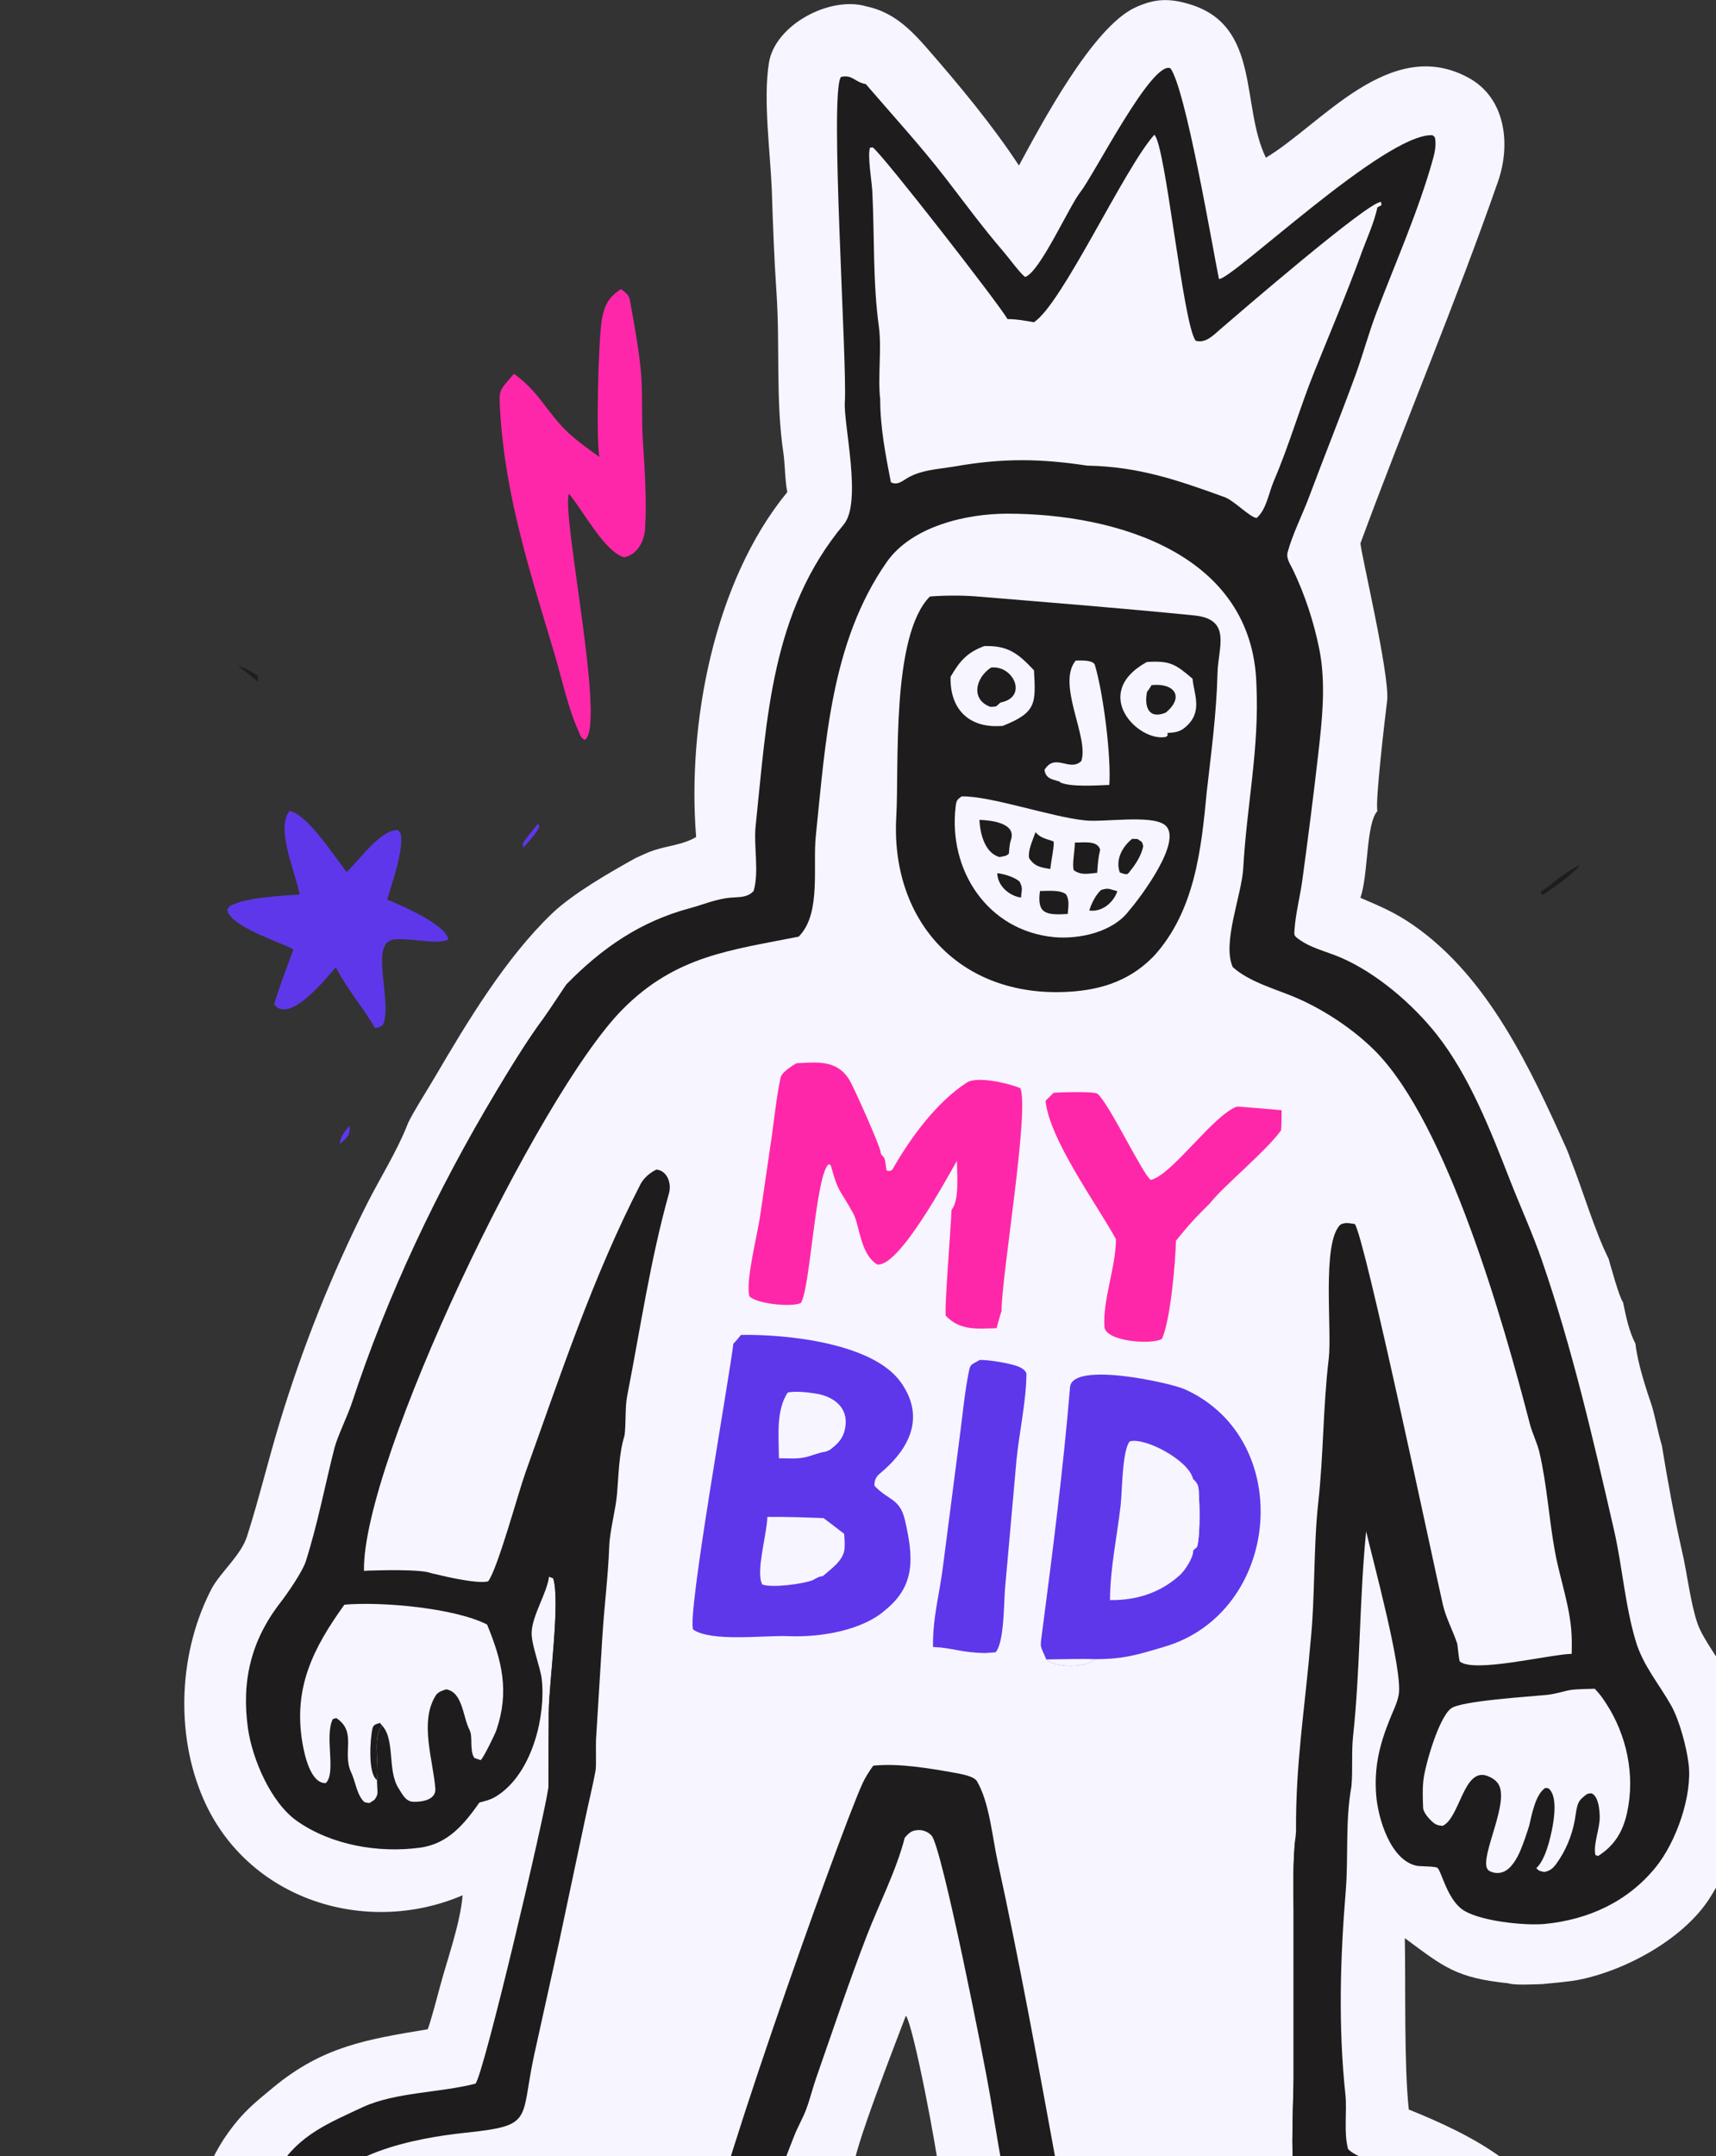 <svg width="734" height="922" viewBox="0 0 734 922" fill="none" xmlns="http://www.w3.org/2000/svg">
<rect x="0" y="0" width="734" height="922" fill="#333333" stroke="none"/>
<g clip-path="url(#clip0_111_7830)">
<path d="M435.836 70.78C445.47 53.016 467.256 11.781 485.488 3.25C494.038 -0.71 500.241 -0.805 508.951 1.836C539.416 11.076 530.631 45.19 541.466 67.427C565.017 53.452 594.595 14.756 628.32 33.35C644.122 42.062 646.268 61.909 640.733 77.679C622.533 129.866 601.053 180.396 581.947 232.246C581.44 233.624 594.637 288.928 593.328 299.633C592.347 307.666 588.147 343.035 589.175 346.801C584.215 352.303 585.367 373.93 581.899 383.899C590.644 387.666 596.617 390.104 604.634 395.671C636.635 417.893 654.7 456.988 670.18 491.46C670.729 492.684 671.47 494.804 671.931 496.073C676.859 508.474 682.169 526.525 688.047 538.192C689.003 541.449 692.672 555.027 694.239 556.819C695.455 562.772 696.74 569.128 699.539 574.574C700.487 582.959 703.944 593.436 706.664 601.458C708.24 606.983 709.181 612.606 710.835 618.048C713.351 633.365 715.938 647.618 719.356 662.818C721.653 672.379 722.923 684.854 726.05 694.102C728.394 701.025 735.951 710.226 739.683 717.939C753.981 747.517 748.564 784.635 731.279 811.683C720.077 829.193 695.172 842.717 674.922 846.632C671.17 847.384 663.557 848.003 659.512 848.41C656.211 848.481 647.827 848.974 645.14 848.058C623.042 845.74 617.832 841.354 600.895 828.739C601.28 849.467 600.535 882.937 602.593 902.028C630.86 913.454 657.432 927.361 670.492 956.563C673.004 962.17 680.283 990.76 675.694 995.075C668.242 1034.1 645.329 1042.8 610.276 1050.25C604.442 1049.71 589.67 1049.29 584.831 1052.2L584.06 1053.94L584.909 1054.93C587.951 1054.59 589.003 1054.45 592.032 1053.59C593.499 1054.23 594.193 1054.51 595.712 1054.98C601.874 1055.47 604.187 1057.55 608.409 1061.62C608.976 1064.89 609.358 1068.47 609.773 1071.78C615.674 1074.19 621.401 1077.43 623.405 1084.21C630.66 1108.76 590.564 1112.53 574.531 1118.74C563.905 1122.85 547.88 1126.78 536.71 1128.83C528.359 1130.36 521.263 1123.35 515.188 1118.09C501.799 1126.37 480.924 1139.88 471.623 1119.45C469.382 1114.54 469.415 1111.7 468.444 1106.48L458.102 1102.12C440.245 1113.94 419.837 1128.73 407.572 1101.07C384.103 1125.04 381.564 1114.58 351.785 1109.81C344.886 1108.7 340.85 1107.9 334.853 1104.23C316.227 1106.35 313.358 1105.57 303.383 1090.44C299.168 1089.25 259.468 1104.12 252.42 1105.97C245.993 1107.65 236.884 1109.52 230.203 1110.96C217.563 1107.17 215.086 1103.96 210.566 1092.54C207.542 1084.9 197.477 1083.69 190.042 1075.06C169.563 1085.77 161.061 1091.32 147.957 1067.06C147.847 1058.74 150.548 1047.48 152.169 1038.97C141.573 1049.16 127.178 1061.72 115.333 1070.38C110.946 1073.59 103.259 1075.47 97.883 1073.91C89.296 1071.42 86.7 1066.52 82.624 1059.41C82.542 1056.26 82.644 1052.73 82.669 1049.54C87.494 1041.25 94.172 1033.85 100.345 1026.67C103.495 1023 115.9 1011.08 117.452 1007.49C116.557 1005.2 115.149 1005.4 113.05 1003.84C99.619 993.861 87.64 981.794 84.832 964.66C81.772 945.983 86.622 927.205 97.616 911.911C104.055 902.96 108.865 899.233 116.741 892.694C138.026 875.019 156.86 872.044 182.955 867.705C184.22 864.518 187.278 852.921 188.246 849.311C191.392 837.58 196.908 822.365 197.874 810.43C156.277 828.199 105.878 812.2 87.083 769.428C74.725 741.307 76.469 705.841 90.794 678.8C94.939 671.69 103.15 664.83 105.682 656.89C110.85 640.703 114.772 624.164 119.732 607.899C129.521 575.796 141.819 544.967 156.881 514.97C162.268 504.242 169.85 492.192 174.206 481.066L174.551 480.171C176.966 475.134 182.742 466.135 185.9 460.754C199.848 436.978 216.211 409.68 236.129 390.607C245.039 382.075 261.023 372.941 271.784 366.937C274.637 365.711 276.788 364.534 279.83 363.542C285.903 361.563 292.311 361.183 297.762 357.9C293.878 309.752 305.346 248.61 336.754 210.427C335.78 205.554 335.812 199.085 335.133 194.052C331.699 171.118 333.699 147.922 332.126 124.987C331.102 110.063 330.627 95.947 330.122 81.013C329.466 64.808 326.367 42.619 328.908 26.809C331.504 10.66 354.916 -1.831 370.473 2.692C381.87 5.09 389.131 12.157 396.691 20.816C410.149 36.227 424.621 53.64 435.836 70.78ZM379.507 927.862L401.698 929.374C401.172 921.433 390.874 866.593 387.482 861.887C384.488 869.922 363.501 923.305 365.239 927.369C369.833 928.92 374.821 927.001 379.507 927.862Z" fill="#F7F5FF"/>
<path d="M205.079 770.756C198.639 779.848 191.754 788.407 179.741 790.052C161.988 792.471 141.804 789.018 127.076 778.689C115.825 770.795 107.949 752.158 106.086 739.206C103.194 719.104 107.329 701.523 119.85 685.384C122.834 681.539 129.346 672.149 130.783 667.67C135.789 652.047 139.009 635.117 143.042 619.252C144.289 614.342 148.736 605.281 150.51 599.897C165.803 553.456 187.034 508.774 212.149 466.843C217.905 457.235 225.668 444.499 232.325 435.598C234.341 432.903 241.985 421.202 242.261 420.92C257.509 405.326 273.926 394.003 295.24 388.302C300.471 386.902 304.881 384.961 310.549 384.064C315.087 383.346 319.325 384.324 322.347 380.988C324.79 372.753 322.307 361.742 323.215 353.197C328.064 307.395 329.743 261.578 360.919 224.245C368.831 214.771 360.771 181.405 361.366 172.048C362.449 155.015 354.725 39.748 359.697 32.916C364.678 31.729 365.458 35.1 370.348 35.968C381.757 49.26 393.539 62.065 404.319 75.986C412.546 86.612 420.341 97.323 429.165 107.528C431.577 110.316 436.016 116.514 438.456 118.428C444.745 116.556 457.364 88.063 462.126 82.1C467.881 74.895 492.798 25.628 500.632 29.201C507.154 37.964 518.415 104.571 521.392 119.31C526.989 119.634 592.543 56.782 612.7 57.823C613.695 58.543 613.764 58.493 613.923 59.736C614.28 62.533 613.629 65.533 612.875 68.22C606.621 90.507 596.979 112.082 588.758 133.696C585.44 142.42 583.06 151.399 579.873 160.148C573.494 177.664 566.477 194.984 559.954 212.456C557.04 220.259 552.92 228.208 550.76 236.186C550.049 238.811 552 241.43 553.098 243.731C558.181 254.383 561.99 265.968 564.311 277.54C567.276 292.328 565.501 308.059 563.806 322.911C561.772 340.731 559.485 358.539 557.063 376.31C556.101 383.365 554.16 390.678 553.695 397.742C553.592 399.306 553.438 399.946 554.659 400.929C560.111 405.316 567.071 406.715 573.325 409.389C588.685 415.957 604.226 429.301 614.532 442.337C628.56 460.079 637.713 483.76 645.898 504.678C650.372 516.114 655.476 527.223 659.496 538.848C672.508 576.474 681.431 615.344 690.335 654.06C693.965 669.847 695.047 686.433 699.734 701.946C702.831 712.205 709.588 720.012 714.762 729.166C718.376 735.58 721.37 746.888 722.272 754.186C723.965 767.851 716.918 787.687 708.255 798.376C696.277 813.145 679.572 820.796 660.847 822.675C652.435 823.521 631.463 821.461 624.855 816.011C618.789 811.007 616.536 800.153 614.871 798.72C613.985 797.961 607.522 798.117 605.986 797.804C594.695 795.471 589.408 777.35 588.653 767.671C587.71 755.564 590.032 746.151 594.528 735C595.851 731.719 597.736 728.007 598.31 724.538C600.034 714.139 587.376 667.749 584.348 654.796C581.458 683.943 581.877 713.473 578.748 742.557C578.015 749.37 578.705 757.036 578.042 763.936C575.354 778.822 576.823 794.014 575.621 808.627C573.24 837.57 572.406 866.716 575.482 895.659C576.238 902.77 574.693 911.924 576.625 918.948C580.365 922.919 592.603 925.863 597.969 928.244C624.221 939.873 650.35 954.336 650.399 986.78C650.454 1022.43 609.12 1026.73 581.677 1025.19C578.369 1028.42 566.454 1027.79 561.488 1027.74L547.965 1027.51C533.995 1028.13 508.036 1027.84 493.366 1026.89C492.576 1026.22 491.903 1025.65 491.349 1025.18C486.508 1025.23 481.492 1025.04 476.638 1024.93C474.275 1019.69 471.491 1018.81 470.826 1015.8C473.315 1012.48 472.638 1010.37 474.994 1007.72C478.745 1003.5 490.691 1004.71 496.521 1004.78L497.55 1003.48C502.249 1001.54 562.192 1002.43 571.69 1002.61L578.284 1002.63C592.325 1002.64 616.217 1001.86 627.021 990.969C628.353 989.63 629.025 987.226 628.701 985.347C624.736 962.3 593.27 949.614 574.121 942.026C568.682 939.865 560.522 937.719 555.717 934.579C553.668 933.24 553.625 930.585 553.532 928.651C552.065 923.295 553.276 896.442 553.321 888.619L553.319 816.606C553.28 808.603 552.944 794.586 554.121 785.987L554.364 782.899C554.17 753.737 558.125 730.928 560.577 702.04C562.528 683.387 561.812 661.037 563.849 642.729C566.171 621.867 565.873 601.71 568.341 581.085C569.842 568.538 565.272 531.595 573.292 523.69C575.464 522.526 576.986 523.048 579.499 523.386C583.84 529.257 613.031 668.171 617.19 686.229C618.46 691.742 621.37 697.075 623.234 702.58C623.577 703.591 623.773 708.054 624.375 710.419C630.351 715.501 662.041 707.545 672.284 707.169C672.32 704.452 672.363 701.711 672.227 698.994C671.631 687.028 667.311 675.337 665.149 663.637C662.55 649.581 661.737 635.023 658.488 621.1C657.497 616.855 655.451 613.003 654.362 608.797C643.111 565.339 619.085 480.693 588.365 449.56C579.386 440.46 566.953 432.156 555.223 426.985C546.159 422.99 534.748 420.19 527.288 413.519C522.655 403.125 531.13 382.834 531.788 371.161C533.325 343.887 538.713 320.214 537.419 292.682C535.806 236.748 477.372 219.661 430.895 219.646C413.3 219.64 389.959 225.027 379.239 240.397C355.386 274.6 353.128 317.399 348.953 357.479C347.608 370.386 351.198 389.984 342.209 399.877L341.634 400.503C312.858 406.295 289.124 408.489 266.205 431.691C230.015 468.327 154.818 625.094 155.683 671.742C160.679 671.398 184.461 672.721 184.461 672.721L185.945 673.023C185.945 673.023 203.696 677.568 208.789 676.182C212.819 671.014 221.624 638.422 224.785 629.612C239.741 587.936 253.639 545.819 273.994 506.311C275.329 503.722 278.191 501.303 280.785 500.098C285.478 500.627 287.322 506.067 286.146 510.259C278.213 538.553 273.917 568.005 268.277 596.858C267.296 601.876 267.82 608.555 267.151 613.754C264.713 621.609 264.641 630.364 263.944 638.657C263.359 645.618 260.823 654.577 260.587 661.202C260.135 673.919 258.458 686.801 257.687 699.346L254.936 743.857C254.785 746.755 255.117 755.055 254.745 757.091C253.489 763.975 251.596 771.485 250.156 778.431L239.043 830.874L228.388 879.136C222.479 906.865 228.462 908.87 199.151 911.955C177.29 914.258 143.013 920.851 133.532 942.519C123.383 964.54 167.448 964.626 172.381 969.278L175.529 970.828C173.46 975.378 159.221 987.547 153.956 987.837C123.612 980.421 103.136 973.326 112.648 936.294C113.852 931.603 116.878 930.773 119.196 927.014C127.99 912.739 140.828 907.766 155.258 900.969C169.251 894.579 188.202 894.884 203.361 890.969C206.707 887.914 232.949 776.661 234.583 764.202C234.593 753.669 234.644 742.463 234.732 731.993C234.836 719.667 239.727 684.789 236.638 674.882L234.847 674.146C234.005 681.116 227.56 690.873 227.401 698.132C227.284 703.434 231.183 712.988 231.734 718.054C233.465 733.943 227.697 756.723 214.319 766.684C210.921 769.214 209.204 769.691 205.079 770.756Z" fill="#1E1C1D"/>
<path d="M553.318 816.605L555.791 814.992C555.644 843.473 556.003 872.15 555.653 900.631C555.582 906.442 554.28 913.489 553.795 919.363C553.545 922.401 553.869 925.87 553.532 928.65C552.065 923.294 553.276 896.441 553.321 888.618L553.318 816.605Z" fill="#1E1C1D"/>
<path d="M238.799 664.906C240.552 671.022 239.254 674.789 239.877 679.957C234.878 689.307 239.144 742.323 236.68 756.724L234.582 764.202C234.592 753.67 234.642 742.464 234.731 731.994C234.834 719.668 239.726 684.789 236.637 674.883L234.846 674.147C235.484 670.967 237.302 667.859 238.799 664.906Z" fill="#1E1C1D"/>
<path d="M236.68 756.723C239.144 742.322 234.877 689.307 239.876 679.957C240.957 703.27 239.612 727.929 239.659 751.383C239.664 753.842 238.348 755.149 236.68 756.723Z" fill="#1E1C1D"/>
<path d="M553.318 816.608C553.279 808.605 552.943 794.587 554.12 785.989C554.764 785.237 555.307 784.595 555.75 784.078C556.466 794.282 555.56 804.807 555.79 814.995L553.318 816.608Z" fill="#1E1C1D"/>
<path d="M155.684 671.744C160.679 671.4 180.585 670.875 184.461 672.723L185.665 674.109C178.335 674.634 168.19 674.094 160.67 673.945C157.233 673.874 157.319 673.694 155.684 671.744Z" fill="#1E1C1D"/>
<path d="M493.732 57.645C498.516 61.265 505.981 138.8 511.46 145.717C515.766 146.903 519.1 143.258 521.84 140.897C529.702 134.126 585.442 86.01 590.713 86.353L590.929 87.711L589.157 88.684C587.827 95.261 584.196 102.932 581.943 109.383C575.842 125.976 568.989 142.179 562.348 158.558C556.099 173.972 551.498 190.218 544.922 205.53C542.609 210.913 541.77 217.768 537.505 221.516C534.351 221.011 527.939 214.072 523.719 212.543C503.458 205.205 487.021 199.525 464.99 199.097C444.863 196.04 428.662 195.88 408.555 199.424C401.218 200.689 393.368 200.813 386.993 205.11C385.061 206.412 383.141 207.382 381.053 206.197C378.767 194.31 376.505 182.826 376.491 170.714C375.4 161.223 377.203 148.981 375.935 139.733C373.275 120.329 374.112 101.234 373.111 81.721C372.903 77.666 370.97 66.256 372.147 63.139L373.332 63.035C378.143 66.818 427.269 129.959 430.946 136.426C435.533 136.521 437.75 137.02 442.218 137.794C454.222 130.217 480.828 72.042 493.732 57.645Z" fill="#F7F5FF"/>
<path d="M147.306 686.16C163 684.774 194.328 687.523 208.338 694.641C214.749 710.185 217.956 723.271 212.316 739.841C211.735 741.548 206.656 751.963 205.592 752.629L202.881 751.689C200.732 748.408 202.344 742.621 200.871 739.794C197.926 734.132 197.986 723.654 190.906 722.362C189.298 722.824 187.476 723.443 186.492 724.821C179.256 736.051 185.25 752.417 186.208 764.798C186.583 769.637 180.477 770.538 176.929 770.452C173.498 770.42 172.069 767.139 170.517 764.735C165.569 757.077 169.127 744.007 163.449 737.844C159.166 742.832 162.342 753.396 161.233 761.11L161.355 763.968C161.484 766.709 161.803 767.351 160.181 769.575C157.486 771.29 158.612 771.11 155.931 770.608C152.694 767.868 152.041 761.705 150.221 757.899C146.179 749.457 152.879 740.538 143.835 734.641L142.384 735.064C138.642 742.159 143.965 758.181 139.336 762.441C132.894 762.723 130.235 750.412 129.375 745.369C125.338 721.673 133.962 704.727 147.306 686.16Z" fill="#F7F5FF"/>
<path d="M161.233 761.108C157.306 758.579 158.292 743.308 159.347 739.025C159.779 737.271 161.043 737.263 162.523 736.715L163.449 737.842C159.166 742.831 162.342 753.395 161.233 761.108Z" fill="#1E1C1D"/>
<path d="M671.241 722.711C674.772 722.171 678.55 722.25 682.13 722.102C684.015 724.004 685.509 726.103 686.973 728.343C695.854 741.961 699.468 759.056 695.98 775.038C694.216 783.159 690.634 789.134 683.591 793.613L682.421 793.245C681.338 788.703 684.397 781.891 684.261 776.754C684.189 774.005 683.825 769.142 681.543 767.309C680.546 766.511 680.133 766.902 678.945 767.067C677.605 768.03 675.861 769.353 675.177 770.888C674.217 773.049 674.004 776.127 673.569 778.468C672.352 785.031 669.628 791.577 665.679 796.981C664.253 798.931 662.903 800.058 660.47 800.465C658.884 800.05 658.191 800.113 657.148 798.805C661.069 795.219 663.205 785.939 664.136 780.802C664.875 776.73 665.881 768.923 663.067 765.422C662.273 764.435 662.138 764.67 660.982 764.522C656.809 767.208 655.214 775.853 654.135 780.528C653.035 784.107 651.823 787.678 650.389 791.147C649.017 794.467 646.412 799.236 642.805 800.497C640.856 801.17 638.914 800.982 637.109 800.05C631.352 797.059 645.033 773.23 641.446 763.934C640.564 761.648 638.487 760.262 636.272 759.416C625.978 755.493 624.522 777.403 617.053 780.739C614.891 780.544 614.09 780.27 612.446 778.79C611.07 777.544 608.8 774.913 608.725 773.01C608.566 768.993 608.389 764.561 608.927 760.583C609.8 754.122 615.425 734.498 620.674 730.52C624.945 727.278 653.829 725.524 661.676 724.741C664.624 724.443 669.661 723.079 669.661 723.079C669.776 722.985 671.131 722.813 671.241 722.711Z" fill="#F7F5FF"/>
<path d="M560.42 759.402C561.924 759.606 563.327 759.888 564.792 760.279C566.255 762.574 565.652 764.273 565.47 766.92L562.236 766.795C560.373 764.539 560.688 762.253 560.42 759.402Z" fill="#1E1C1D"/>
<path d="M397.736 255.082C403.165 254.573 411.659 254.541 417.17 254.996C448.366 257.573 479.652 260.043 510.804 263.158C527.059 264.783 521.038 276.813 520.773 287.834C520.361 304.983 518.102 321.542 516.179 338.54C513.861 363.082 511.088 389.327 493.778 408.571L493.059 409.306C482.151 420.343 468.689 423.855 453.968 424.214C409.268 425.305 380.86 392.746 383.38 349.175C384.622 327.684 381.11 271.897 397.736 255.082Z" fill="#1E1C1D"/>
<path d="M411.319 340.543C423.517 340.226 449.664 349.348 463.97 350.788C471.892 351.725 491.956 348.327 498.021 352.59C506.905 358.832 487.027 384.744 482.984 389.327C476.114 398.638 461.47 401.743 450.77 400.707C422.407 397.959 405.476 372.045 408.783 344.775C409.109 342.091 409.456 341.936 411.319 340.543Z" fill="#F7F5FF"/>
<path d="M418.936 350.586C423.53 350.707 434.856 351.813 432.432 359.09C431.781 361.046 431.723 362.943 431.553 364.967C430.401 366.194 429.522 366.015 427.533 366.489C421.138 364.665 419.224 356.354 418.936 350.586Z" fill="#1E1C1D"/>
<path d="M459.77 360.283C463.707 360.324 469.306 359.272 470.586 363.279C469.695 367.003 469.581 369.385 469.306 373.218C465.35 373.587 462.489 374.343 459.325 372.128C458.484 369.921 459.712 364.019 459.77 360.283Z" fill="#1E1C1D"/>
<path d="M442.917 355.855C445.064 358.356 447.549 358.685 450.598 359.776C451.232 360.625 449.488 368.661 449.265 371.578C445.06 370.885 442.592 370.573 440.164 366.902C439.716 363.25 441.631 359.64 442.917 355.855Z" fill="#1E1C1D"/>
<path d="M444.839 381.001C448.456 380.996 453.307 380.402 455.966 382.387C457.551 384.976 456.934 387.632 456.718 390.82C447.713 391.315 443.426 390.993 444.839 381.001Z" fill="#1E1C1D"/>
<path d="M484.267 358.68L486.585 358.773C488.806 360.382 488.387 359.587 489.008 361.822C488.291 365.601 485.74 369.688 483.276 372.588C483.241 372.937 482.479 373.481 482.102 373.829C480.478 373.722 480.488 373.599 478.969 373.056C477.025 367.562 480.074 362.047 484.267 358.68Z" fill="#1E1C1D"/>
<path d="M426.562 373.367C429.39 373.678 434.013 375.045 436.144 376.996C437.585 380.108 437.023 379.915 436.71 383.809C431.561 383.009 426.727 378.805 426.562 373.367Z" fill="#1E1C1D"/>
<path d="M465.936 389.34C466.71 386.606 468.824 382.277 471.102 380.5C474.413 379.595 474.129 380.117 477.922 381.069C476.281 386.01 471.331 390.077 465.936 389.34Z" fill="#1E1C1D"/>
<path d="M421.002 276.266C431.244 275.945 435.535 279.475 442.277 286.624C443.035 300.771 443.447 304.642 428.867 310.408L427.189 310.483C413.729 310.967 406.233 302.569 406.599 289.388C410.511 282.711 413.583 279.016 421.002 276.266Z" fill="#F7F5FF"/>
<path d="M423.842 285.471C433.396 284.215 439.969 298.137 427.93 300.398C425.546 302.492 426.689 302.027 423.659 302.258C415.369 299.279 416.931 290.163 423.842 285.471Z" fill="#1E1C1D"/>
<path d="M490.553 283.063C500.445 282.446 502.676 283.901 510.091 290.202C510.699 296.487 514.142 303.524 508.433 309.591C505.45 312.761 503.476 313.206 499.284 313.426L499.515 314.355L498.804 315.085C487.037 317.566 466.143 296.532 490.553 283.063Z" fill="#F7F5FF"/>
<path d="M492.583 292.952C502.48 291.954 506.674 298.037 498.656 304.714C491.237 307.778 489.406 302.115 490.621 295.871C491.484 294.75 491.859 294.138 492.583 292.952Z" fill="#1E1C1D"/>
<path d="M460.103 282.468C462.117 282.383 467.66 282.127 468.33 284.369C471.977 296.586 475.34 323.572 474.498 335.632C469.133 335.849 458.087 336.606 453.52 334.577L453.294 334.228L452.554 334.013C449.608 333.123 447.396 332.813 446.748 329.223C451.325 321.726 457.487 330.211 462.502 325.443C466.027 315.512 451.817 292.609 460.103 282.468Z" fill="#F7F5FF"/>
<path d="M373.535 755.002C384.605 753.89 397.288 756.098 408.249 758.033C410.616 758.456 416.557 759.427 417.865 761.627C423.204 770.64 424.454 785.59 426.71 795.903C436.14 839.02 444.007 882.481 451.969 925.904C454.454 939.451 457.865 953.195 459.667 966.828C459.982 969.209 459.929 971.464 459.27 973.79C457.851 974.792 456.606 975.168 454.838 974.996C449.895 974.51 437.041 962.098 434.98 957.588C432.46 952.067 431.995 944.949 430.9 938.974C428.269 924.62 425.864 910.281 423.459 895.888C420.978 881.041 402.968 790.226 398.521 784.971C397.28 783.499 395.08 782.504 393.165 782.528C389.987 782.567 388.936 783.608 386.997 785.817C383.287 800.132 375.978 814.157 370.656 827.978C362.927 848.049 356.194 868.308 349.094 888.59C347.542 893.022 346.464 897.642 344.808 902.02C343.378 905.802 341.299 909.302 339.812 913.061C333.98 927.822 327.411 945.184 323.934 960.587C319.645 964.863 313.931 970.07 307.973 971.754C305.91 972.341 304.584 972.091 302.736 971.073C302.207 970.321 301.202 969.271 301.054 968.379C298.621 953.672 358.9 784.705 368.814 762.849C370.1 760.014 371.716 757.524 373.535 755.002Z" fill="#1E1C1D"/>
<path d="M316.933 570.814C336.277 570.47 373.363 574.208 385.335 591.081C395.918 605.996 389.063 619.536 376.376 630.076C374.579 631.564 374 633.068 374.03 635.299C379.9 641.65 384.936 640.554 387.12 650.162C390.624 665.597 391.78 677.672 378.954 688.213C368.85 697.351 350.491 700.178 337.259 699.622C326.961 699.184 304.463 702.191 296.523 696.835C293.649 691.549 311.903 589.804 313.683 574.573C314.941 573.3 315.806 572.208 316.933 570.814Z" fill="#5E37EB"/>
<path d="M328.214 648.635C336.24 648.541 344.242 648.838 352.261 649.136C355.23 651.344 358.158 653.607 361.089 655.871C361.219 657.985 361.433 660.225 361.225 662.339C360.729 667.366 355.474 670.828 351.963 673.944C350.705 674.062 349.897 674.422 348.792 675.033C348.527 675.182 347.999 675.534 347.659 675.675C343.641 677.28 330.192 679.097 326.078 677.531C323.067 672.496 328.178 655.424 328.214 648.635Z" fill="#F7F5FF"/>
<path d="M336.931 595.457C340.263 594.704 345.345 595.349 348.775 595.864C352.956 596.491 357.452 598.329 359.925 601.925C361.654 604.438 362.046 607.256 361.571 610.216C360.777 615.157 358.378 617.413 354.554 620.263L354.483 620.106C353.449 620.686 353.854 620.584 352.82 620.764C349.883 621.265 347.462 622.393 344.63 623.082C341.13 623.944 336.786 623.552 333.165 623.552C333.166 614.453 331.773 603.27 336.931 595.457Z" fill="#F7F5FF"/>
<path d="M447.54 709.575C444.8 703.036 444.811 705.197 445.793 697.719C450.343 662.91 454.793 628.071 457.704 593.142C458.635 581.98 500.618 591.269 506.81 594.066C554.453 615.588 547.919 689.41 498.114 704.14C486.246 707.648 480.736 709.434 468.384 709.457C465.017 713.2 451.435 713.341 447.54 709.575Z" fill="#5E37EB"/>
<path d="M447.541 709.573C454.004 709.526 462.053 709.228 468.384 709.456C465.018 713.199 451.436 713.34 447.541 709.573Z" fill="#F7F5FF"/>
<path d="M474.795 684.202C474.831 670.522 477.804 657.186 479.348 643.576C480.017 637.671 479.994 619.958 483.267 616.324C489.989 614.523 508.74 624.633 510.303 632.448C513.247 635.126 512.589 636.645 512.892 641.038C513.196 645.432 513.275 657.703 511.975 661.508L510.379 662.918C510.618 665.792 506.875 671.532 504.748 673.451C496.151 681.211 486.043 684.336 474.795 684.202Z" fill="#F7F5FF"/>
<path d="M510.302 632.449C513.247 635.127 512.588 636.647 512.892 641.04C513.195 645.433 513.274 657.704 511.974 661.51L510.378 662.919C509.992 653.828 510.329 641.87 510.302 632.449Z" fill="#F7F5FF"/>
<path d="M340.626 454.631C347.224 454.383 354.634 453.273 360.086 457.9C361.476 459.079 362.676 460.614 363.57 462.198C365.598 465.791 376.48 490.112 376.669 492.62C376.78 494.098 377.751 494.098 378.265 495.264C378.828 496.544 378.878 499.066 379.254 500.568C380.379 500.766 381.251 500.917 381.979 499.643C389.581 486.341 400.644 471.249 413.598 462.866C417.973 460.035 431.74 463.26 436.457 465.317C440.382 475.046 428.392 545.496 428.382 560.807C428.382 560.084 426.408 567.419 426.284 567.933C418 568.14 410.854 569.105 404.59 562.687C403.766 560.92 406.836 523.664 407.008 517.37C410.445 513.057 409.348 502.379 409.312 496.358C404.429 504.865 384.355 542.065 375.207 540.674C367.879 536.193 367.753 524.02 365.036 519.016C359.129 508.142 358.802 510.73 355.342 498.27L354.453 497.81C348.808 502.416 346.52 551.915 342.497 557.201C338.22 559.075 323.358 557.426 320.54 554.27C318.854 547.7 323.911 528.278 325.101 520.147L330.111 485.975C331.28 477.605 332.133 469.162 333.861 460.873C334.356 458.498 338.596 455.904 340.626 454.631Z" fill="#FF27A9"/>
<path d="M450.711 467.254C453.057 467.079 468.05 466.578 469.414 467.684C474.339 471.679 489.09 502.817 492.272 504.52C501.333 502.447 518.707 477.026 529.024 473.195C529.38 473.062 546.589 474.59 548.193 474.727C548.213 475.909 548.145 483.08 547.897 483.423C541.529 492.225 523.982 506.615 517.905 514.062L517.426 514.657C511.558 520.366 508.165 524.102 502.989 530.558C502.852 539.512 500.553 565.386 496.959 572.552C492.527 575.072 472.767 573.694 472.395 567.263C471.713 555.508 477.324 541.691 477.332 529.872C469.071 514.809 448.75 487.05 447.223 470.683L450.711 467.254Z" fill="#FF27A9"/>
<path d="M419.075 581.517C422.443 581.371 433.658 583.026 436.86 584.951C437.805 585.519 439.06 586.47 439.047 587.701C438.929 599.326 435.876 613.06 434.778 624.447L429.878 679.42C429.364 685.418 429.595 702.074 425.886 706.499L421.427 706.851C410.422 706.608 408.172 704.666 399.088 704.244C398.866 691.8 401.917 681.565 403.428 669.185L410.574 613.836C411.813 604.471 412.64 595.087 414.566 585.767C415.113 583.123 416.087 583.335 419.075 581.517Z" fill="#5E37EB"/>
<path d="M230.206 352.074L230.708 353.619C229.399 356.507 226.062 359.929 223.856 362.439L223.543 360.716C225.699 357.597 227.814 355.016 230.206 352.074Z" fill="#5E37EB"/>
<path d="M149.541 481.359C149.851 485.705 148.526 486.222 145.512 489.175C145.108 486.175 147.75 483.649 149.541 481.359Z" fill="#5E37EB"/>
<path d="M265.615 123.619C267.376 124.934 269.018 126.068 269.423 128.291C271.183 137.961 273.097 148.319 274.066 158.077C275.006 167.532 274.363 177.606 274.893 187.037C275.706 199.931 276.68 212.814 275.953 225.744C275.645 231.209 272.829 237.152 266.958 238.302C258.691 235.985 249.743 218.815 243.394 211.156C239.821 218.548 259.58 311.552 250.035 316.408C247.963 314.866 248.476 314.92 247.272 312.183C242.943 302.697 240.262 289.939 237.251 279.847C226.841 244.964 216.048 212.215 213.918 175.594C213.379 166.333 213.318 167.535 219.831 159.826C229.538 166.84 232.157 173.214 239.999 181.929C244.504 186.936 250.856 191.418 256.371 195.374C254.945 188.113 255.866 145.568 257.469 136.473C258.561 130.28 260.395 127.116 265.615 123.619Z" fill="#FF27A9"/>
<path d="M123.811 346.801C131.407 348.015 142.809 365.948 148.289 372.882C153.275 368.304 162.99 354.321 170.284 354.978L171.406 356.42C172.738 363.646 167.829 377.042 165.607 384.638C171.918 387.347 189.981 394.909 191.809 401.536C188.591 404.728 171.136 399.856 166.595 402.311C159.034 406.398 167.886 429.257 163.79 438.233C162.37 439.136 162.043 439.498 160.337 439.565C155.717 431.209 149.411 424.521 143.63 413.618C139.677 418.016 124.065 437.956 117.362 429.602C117.681 426.676 124.205 409.595 125.501 405.965C118.79 402.342 98.787 396.386 97.164 389.061L98.289 387.453C104.337 383.85 120.707 382.94 128.172 382.51C126.439 372.965 117.822 354.365 123.811 346.801Z" fill="#5E37EB"/>
<path d="M663.127 378.479C665.548 376.291 672.884 370.777 675.916 369.934C672.497 373.726 667.476 377.455 663.239 380.404L663.127 378.479Z" fill="#1E1C1D"/>
<path d="M101.742 284.594C105.38 286.133 106.945 286.748 110.19 288.956L110.256 291.4L101.742 284.594Z" fill="#1E1C1D"/>
<path d="M663.128 378.477L663.24 380.402L659.614 382.82L658.979 381.35L663.128 378.477Z" fill="#1E1C1D"/>
<path d="M785.182 795.777C792.733 805.367 814.337 841.198 812.766 852.356C812.437 854.686 811.24 856.939 809.332 858.355C806.469 860.478 801.958 860.648 798.553 860.062C784.894 857.709 771.548 843.942 764.018 833.11C761.471 829.446 753.746 817.05 755.112 812.527C755.262 812.032 755.326 811.972 755.566 811.574C759.679 809.831 766.156 820.005 768.668 822.746C775.926 830.668 784.526 837.846 794.416 842.245C788.143 828.556 780.138 815.724 772.615 802.7C771.203 800.206 769.585 797.805 768.093 795.373C766.654 793.025 764.304 789.937 763.432 787.333C761.495 781.543 767.55 774.487 773.669 775.524C785.264 777.488 795.953 782.919 807.053 786.586C809.21 787.298 811.514 788.011 813.577 788.903C805.27 777.486 796.297 766.358 787.209 755.56C779.514 746.417 770.667 737.489 764.928 726.926C763.67 724.611 762.818 721.958 763.166 719.289C763.313 718.154 763.766 716.868 764.754 716.185C767.664 714.177 789.326 719.782 794.189 720.466C775.895 705.636 755.241 684.562 745.01 662.996C743.767 660.375 737.513 646.76 744.312 645.402C746.785 644.908 750.067 648.584 751.414 650.559L752.475 651.792C756.224 656.591 759.471 661.731 763.451 666.364C764.08 667.096 766.539 670.276 766.539 670.276C780.382 687.6 797.063 700.172 812.356 716.258C817.609 721.783 825.394 730.381 817.736 737.526C815.714 739.413 812.496 739.877 809.853 739.696C801.735 738.981 792.613 734.793 784.587 734.181L784.131 734.149C788.836 738.885 794.063 743.063 798.803 747.757C809.599 758.448 832.673 784.564 835.953 798.973C836.535 801.528 836.611 804.441 835.078 806.703C833.962 808.35 832.049 809.253 830.15 809.636C828.237 810.022 826.253 809.949 824.354 809.546C816.962 807.975 789.695 797.291 783.967 793.444C784.237 794.486 784.594 794.844 785.182 795.777Z" fill="#5E37EB"/>
</g>
<defs>
<clipPath id="clip0_111_7830">
<rect width="838" height="1130" fill="white"/>
</clipPath>
</defs>
</svg>

